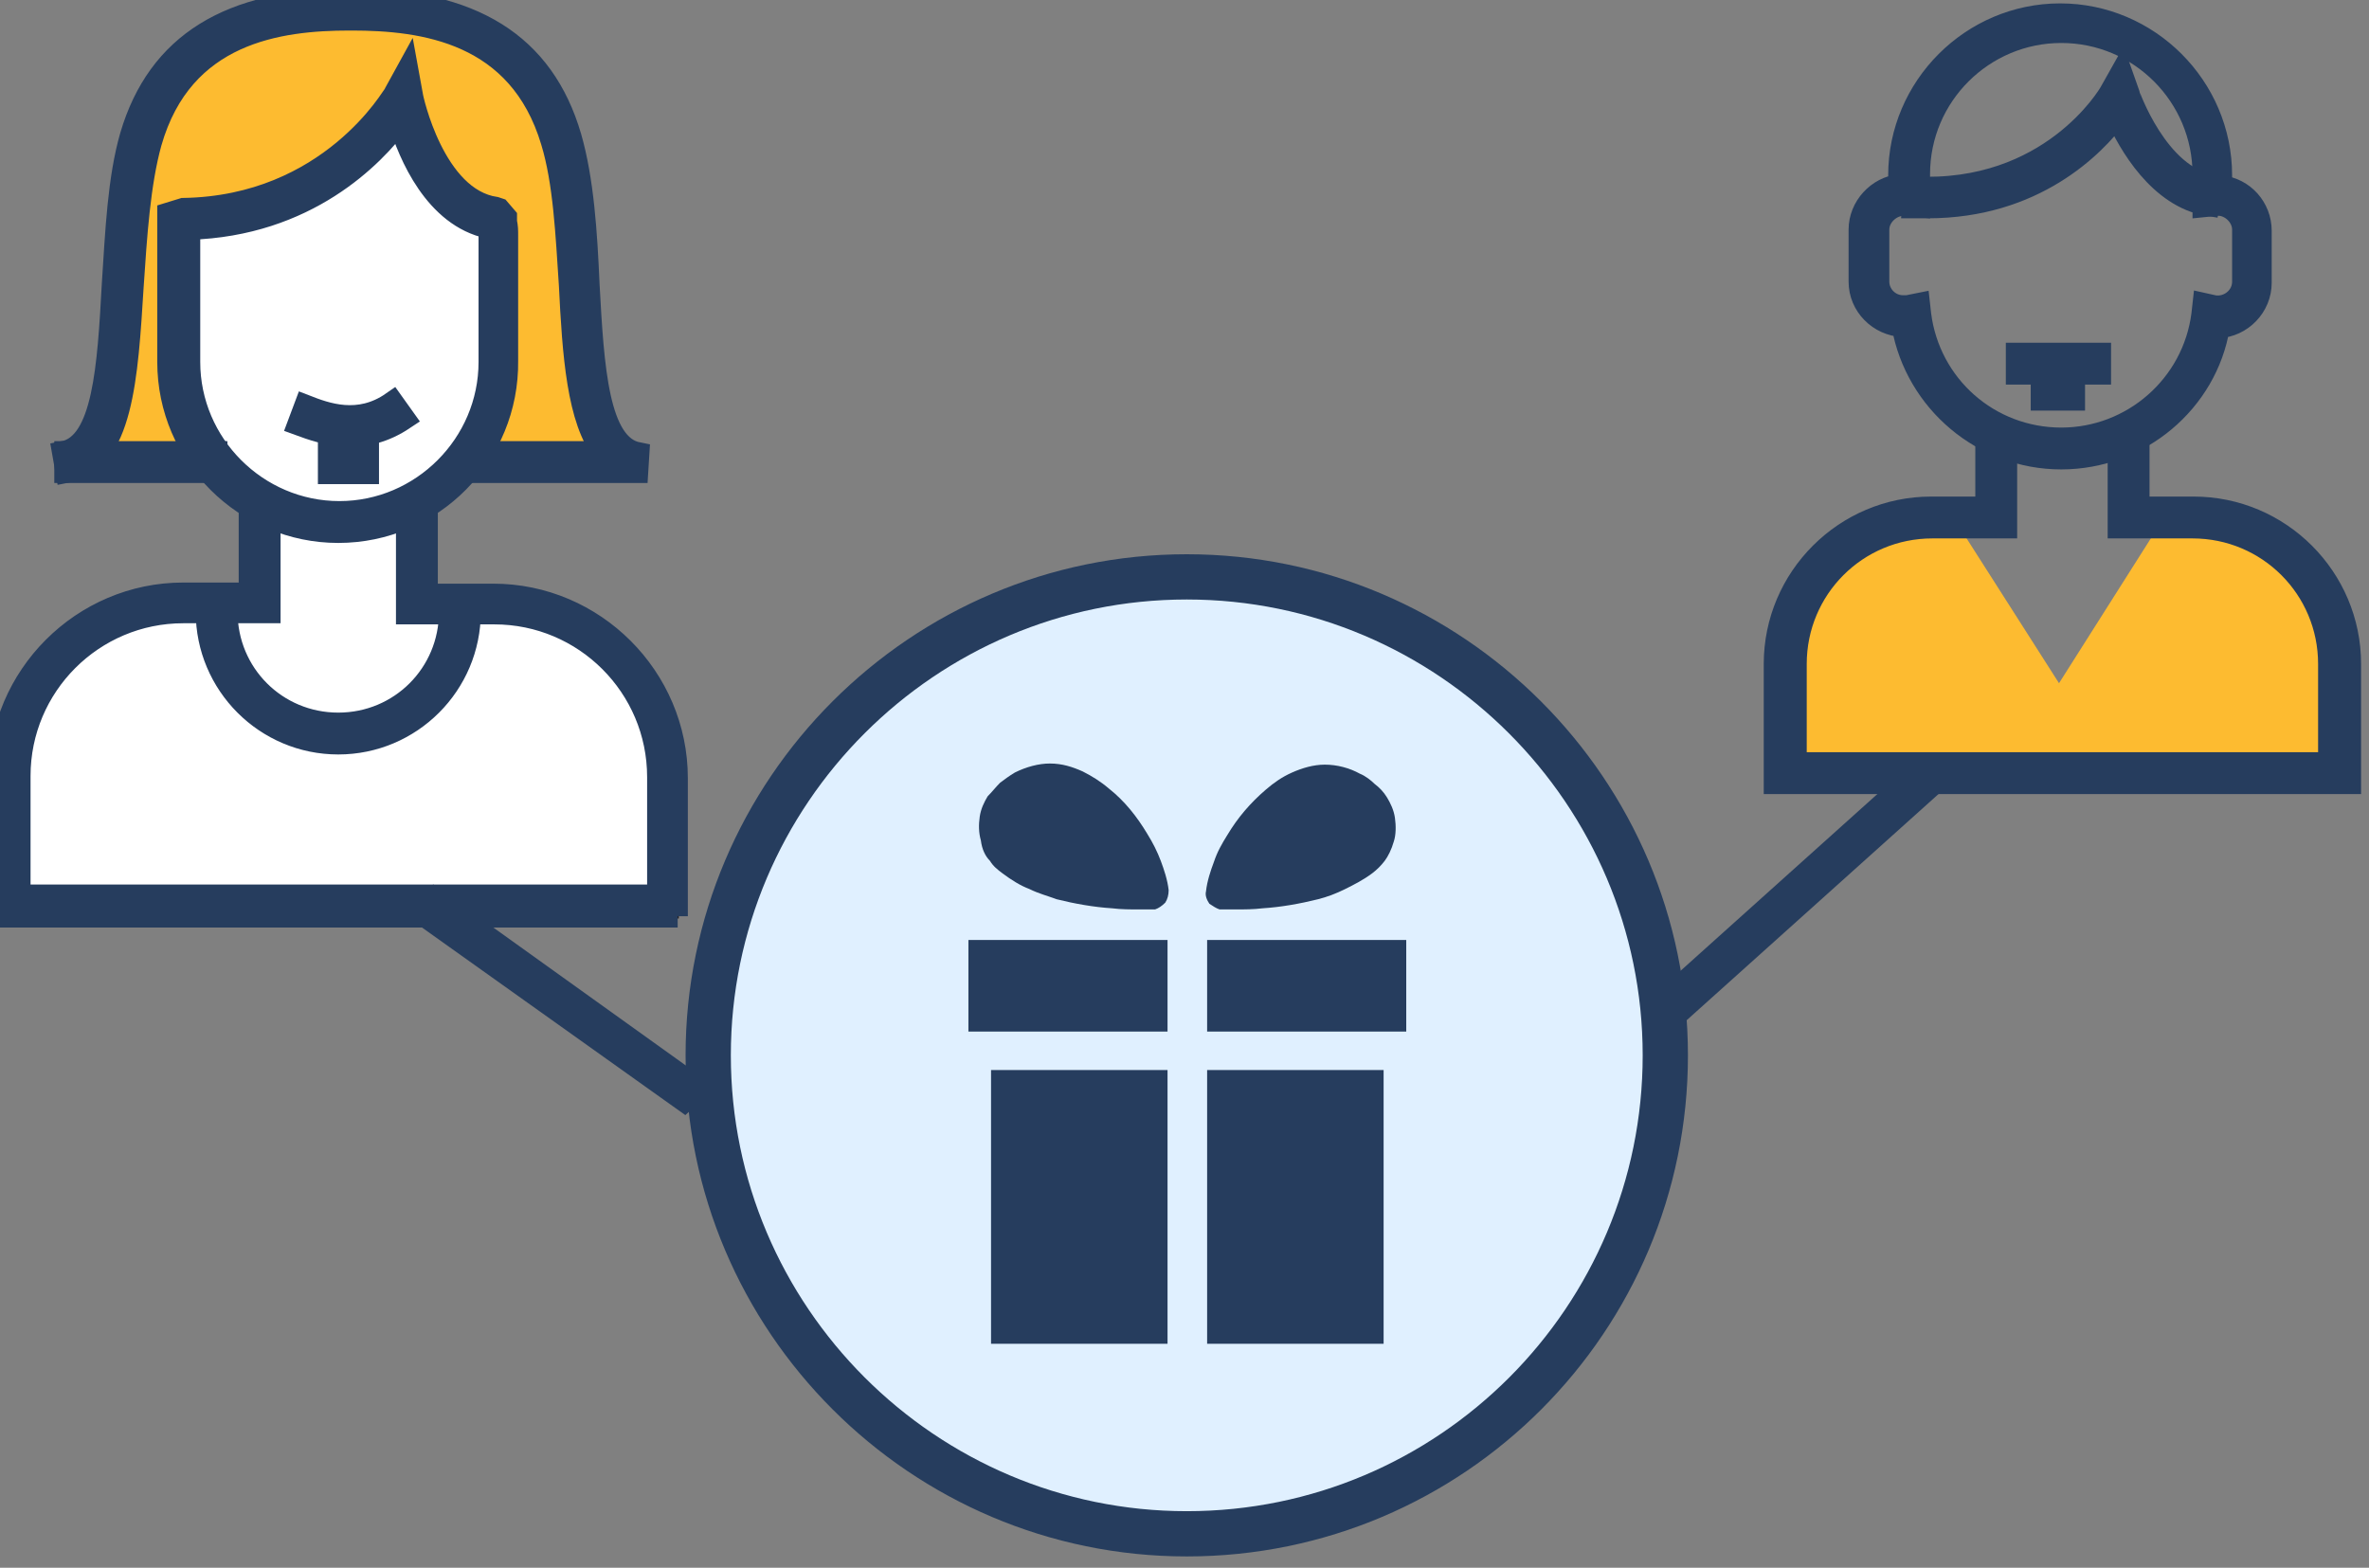 <?xml version="1.0" encoding="utf-8"?>
<!-- Generator: Adobe Illustrator 24.0.0, SVG Export Plug-In . SVG Version: 6.00 Build 0)  -->
<svg version="1.1" id="Layer_1" xmlns="http://www.w3.org/2000/svg" xmlns:xlink="http://www.w3.org/1999/xlink" x="0px" y="0px"
	 viewBox="0 0 209.4 138.6" style="enable-background:new 0 0 209.4 138.6;" xml:space="preserve">
<rect x="0" y="0" width="209.4" height="138.6" fill="#808080" stroke="none"/>
<style type="text/css">
	.st0{fill:#FFFFFF;}
	.st1{fill:none;stroke:#231F20;stroke-width:2;stroke-miterlimit:10;}
	.st2{fill:#263D5E;}
	.st3{fill:none;stroke:#263D5E;stroke-width:2;stroke-miterlimit:10;}
	.st4{fill:#FDBB30;}
	.st5{fill:#E0F0FF;}
	.st6{clip-path:url(#SVGID_2_);fill:#263D5E;}
	.st7{fill:none;stroke:#263D5E;stroke-width:4;}
</style>
<g>
	<path class="st0" d="M23,44.5v8.8h-6.8c-8.5,0-15.4,6.9-15.4,15.4v11.5H59V68.7c0-8.5-6.9-15.4-15.4-15.4h-6.8v-8.8H23z"/>
	<path class="st1" d="M23,44.5v8.8h-6.8c-8.5,0-15.4,6.9-15.4,15.4v11.5H59V68.7c0-8.5-6.9-15.4-15.4-15.4h-6.8v-8.8H23z"/>
	<path class="st2" d="M59.9,81H0V68.7c0-8.9,7.3-16.2,16.2-16.2h5.9v-8h1.7v9.6h-7.6c-8,0-14.5,6.5-14.5,14.5v10.6h56.5V68.7
		c0-8-6.5-14.5-14.5-14.5H36v-9.6h1.7v8h5.9c8.9,0,16.2,7.3,16.2,16.2V81z"/>
	<path class="st3" d="M59.9,81H0V68.7c0-8.9,7.3-16.2,16.2-16.2h5.9v-8h1.7v9.6h-7.6c-8,0-14.5,6.5-14.5,14.5v10.6h56.5V68.7
		c0-8-6.5-14.5-14.5-14.5H36v-9.6h1.7v8h5.9c8.9,0,16.2,7.3,16.2,16.2V81z"/>
	<path class="st4" d="M41.2,40.8h15.1c-6.7-1.2-3.8-18.6-6.7-28.5C46.7,2.4,38.1,0.8,31.1,0.8h-0.2c-6.9,0-15.6,1.5-18.4,11.5
		c-2.9,9.9,0,27.3-6.7,28.5H19l-2.8-21.5C29.8,19.2,35.6,8.8,35.6,8.8s1.9,9.6,8.1,10.6L41.2,40.8z"/>
	<path class="st1" d="M41.2,40.8h15.1c-6.7-1.2-3.8-18.6-6.7-28.5C46.7,2.4,38.1,0.8,31.1,0.8h-0.2c-6.9,0-15.6,1.5-18.4,11.5
		c-2.9,9.9,0,27.3-6.7,28.5H19l-2.8-21.5C29.8,19.2,35.6,8.8,35.6,8.8s1.9,9.6,8.1,10.6L41.2,40.8z"/>
	<path class="st0" d="M15.8,19.5V32c0,7.8,6.3,14.1,14.1,14.1c7.8,0,14.1-6.3,14.1-14.1V21c0-0.6,0-0.8-0.1-1.3l-0.2-0.3
		c-6.2-1-8.1-10.6-8.1-10.6s-5.8,10.4-19.3,10.6L15.8,19.5z"/>
	<path class="st1" d="M15.8,19.5V32c0,7.8,6.3,14.1,14.1,14.1c7.8,0,14.1-6.3,14.1-14.1V21c0-0.6,0-0.8-0.1-1.3l-0.2-0.3
		c-6.2-1-8.1-10.6-8.1-10.6s-5.8,10.4-19.3,10.6L15.8,19.5z"/>
</g>
<rect x="5.8" y="40" class="st2" width="13.3" height="1.7"/>
<rect x="5.8" y="40" class="st3" width="13.3" height="1.7"/>
<g>
	<path class="st2" d="M56.3,41.7H41.2V40h12.2c-2.3-2.8-2.7-8.7-3-14.8c-0.3-4.5-0.5-9.1-1.6-12.7C45.9,2.8,37.4,1.7,31.1,1.7h-0.2
		c-6.2,0-14.8,1.1-17.6,10.9c-1,3.6-1.3,8.2-1.6,12.7c-0.5,8-0.9,15.5-5.8,16.4L5.6,40c3.6-0.7,4-7.6,4.4-14.9
		c0.3-4.6,0.5-9.3,1.6-13.1C14,3.9,20.3,0,30.9,0h0.2C41.7,0,48,3.9,50.4,12.1c1.1,3.8,1.4,8.5,1.6,13.1c0.4,7.3,0.8,14.2,4.4,14.9
		L56.3,41.7z"/>
	<path class="st3" d="M56.3,41.7H41.2V40h12.2c-2.3-2.8-2.7-8.7-3-14.8c-0.3-4.5-0.5-9.1-1.6-12.7C45.9,2.8,37.4,1.7,31.1,1.7h-0.2
		c-6.2,0-14.8,1.1-17.6,10.9c-1,3.6-1.3,8.2-1.6,12.7c-0.5,8-0.9,15.5-5.8,16.4L5.6,40c3.6-0.7,4-7.6,4.4-14.9
		c0.3-4.6,0.5-9.3,1.6-13.1C14,3.9,20.3,0,30.9,0h0.2C41.7,0,48,3.9,50.4,12.1c1.1,3.8,1.4,8.5,1.6,13.1c0.4,7.3,0.8,14.2,4.4,14.9
		L56.3,41.7z"/>
	<path class="st2" d="M16.7,20.2V32c0,7.3,6,13.3,13.3,13.3s13.3-6,13.3-13.3V21c0-0.4,0-0.6-0.1-0.9c-4.7-1-7-6.4-7.9-9.4
		C33,13.8,27.1,19.9,16.7,20.2 M29.9,47c-8.2,0-15-6.7-15-15V18.9l1.3-0.4C29.2,18.3,34.8,8.4,34.9,8.3l1.1-2l0.4,2.2
		c0,0.1,1.9,9.1,7.4,9.9l0.3,0.1l0.6,0.7l0,0.4c0.1,0.5,0.1,0.7,0.1,1.3v11C44.9,40.2,38.2,47,29.9,47"/>
	<path class="st3" d="M16.7,20.2V32c0,7.3,6,13.3,13.3,13.3s13.3-6,13.3-13.3V21c0-0.4,0-0.6-0.1-0.9c-4.7-1-7-6.4-7.9-9.4
		C33,13.8,27.1,19.9,16.7,20.2z M29.9,47c-8.2,0-15-6.7-15-15V18.9l1.3-0.4C29.2,18.3,34.8,8.4,34.9,8.3l1.1-2l0.4,2.2
		c0,0.1,1.9,9.1,7.4,9.9l0.3,0.1l0.6,0.7l0,0.4c0.1,0.5,0.1,0.7,0.1,1.3v11C44.9,40.2,38.2,47,29.9,47z"/>
	<path class="st2" d="M29.9,65.7c-6.4,0-11.6-5.2-11.6-11.6H20c0,5.5,4.4,9.9,9.9,9.9c5.5,0,9.9-4.4,9.9-9.9h1.7
		C41.5,60.5,36.3,65.7,29.9,65.7"/>
	<path class="st3" d="M29.9,65.7c-6.4,0-11.6-5.2-11.6-11.6H20c0,5.5,4.4,9.9,9.9,9.9c5.5,0,9.9-4.4,9.9-9.9h1.7
		C41.5,60.5,36.3,65.7,29.9,65.7z"/>
	<path class="st2" d="M30.9,38.5c-1.8,0-3.4-0.6-4.5-1l0.6-1.6c1.8,0.7,4.7,1.8,7.7-0.3l1,1.4C33.9,38.2,32.3,38.5,30.9,38.5"/>
	<path class="st3" d="M30.9,38.5c-1.8,0-3.4-0.6-4.5-1l0.6-1.6c1.8,0.7,4.7,1.8,7.7-0.3l1,1.4C33.9,38.2,32.3,38.5,30.9,38.5z"/>
</g>
<rect x="29.1" y="40.1" class="st2" width="3.4" height="1.7"/>
<rect x="29.1" y="40.1" class="st3" width="3.4" height="1.7"/>
<polygon class="st2" points="60.5,97.3 37.2,80.7 38.4,79.5 61.7,96.2 "/>
<polygon class="st3" points="60.5,97.3 37.2,80.7 38.4,79.5 61.7,96.2 "/>
<g>
	<path class="st4" d="M193.1,45.1h-1.4L182,60.4l-9.7-15.2h-1.4c-6.9,0-12.5,6-12.5,13.4v10h47.2v-10
		C205.6,51.1,200,45.1,193.1,45.1"/>
	<path class="st2" d="M169.6,26.9l0.1,0.9c0.8,6.3,6.1,11,12.5,11c6.3,0,11.7-4.7,12.5-11l0.1-0.9l0.9,0.2c1.3,0.2,2.6-0.8,2.6-2.2
		v-4.6c0-1.3-1.3-2.4-2.5-2.2l-1,0.1v-2.8c0-6.9-5.6-12.6-12.6-12.6c-6.9,0-12.6,5.6-12.6,12.6v2.8l-1-0.1c-1.3-0.2-2.6,0.9-2.6,2.2
		v4.6c0,1.2,1,2.2,2.2,2.2c0.1,0,0.3,0,0.4,0L169.6,26.9z M182.2,40.5c-6.9,0-12.8-5-14-11.7c-2.1-0.1-3.8-1.8-3.8-3.9v-4.6
		c0-2,1.6-3.7,3.5-3.9v-0.9c0-7.8,6.4-14.2,14.2-14.2c7.8,0,14.2,6.4,14.2,14.2v1c2,0.2,3.5,1.9,3.5,3.9v4.6c0,2.1-1.7,3.8-3.7,3.9
		C195,35.5,189.1,40.5,182.2,40.5"/>
	<path class="st3" d="M169.6,26.9l0.1,0.9c0.8,6.3,6.1,11,12.5,11c6.3,0,11.7-4.7,12.5-11l0.1-0.9l0.9,0.2c1.3,0.2,2.6-0.8,2.6-2.2
		v-4.6c0-1.3-1.3-2.4-2.5-2.2l-1,0.1v-2.8c0-6.9-5.6-12.6-12.6-12.6c-6.9,0-12.6,5.6-12.6,12.6v2.8l-1-0.1c-1.3-0.2-2.6,0.9-2.6,2.2
		v4.6c0,1.2,1,2.2,2.2,2.2c0.1,0,0.3,0,0.4,0L169.6,26.9z M182.2,40.5c-6.9,0-12.8-5-14-11.7c-2.1-0.1-3.8-1.8-3.8-3.9v-4.6
		c0-2,1.6-3.7,3.5-3.9v-0.9c0-7.8,6.4-14.2,14.2-14.2c7.8,0,14.2,6.4,14.2,14.2v1c2,0.2,3.5,1.9,3.5,3.9v4.6c0,2.1-1.7,3.8-3.7,3.9
		C195,35.5,189.1,40.5,182.2,40.5z"/>
	<path class="st2" d="M207.4,69.2h-50.5V58.7c0-7.6,6.2-13.8,13.8-13.8h4.9v-6.5h1.7v8.2h-6.5c-6.7,0-12.1,5.4-12.1,12.1v8.8h47.2
		v-8.8c0-6.7-5.4-12.1-12.1-12.1h-6.5v-8.2h1.7v6.5h4.9c7.6,0,13.8,6.2,13.8,13.8V69.2z"/>
	<path class="st3" d="M207.4,69.2h-50.5V58.7c0-7.6,6.2-13.8,13.8-13.8h4.9v-6.5h1.7v8.2h-6.5c-6.7,0-12.1,5.4-12.1,12.1v8.8h47.2
		v-8.8c0-6.7-5.4-12.1-12.1-12.1h-6.5v-8.2h1.7v6.5h4.9c7.6,0,13.8,6.2,13.8,13.8V69.2z"/>
	<path class="st2" d="M170.4,18.3c-0.4,0-0.9,0-1.3,0l0.1-1.7c12,0.6,17.2-8.1,17.4-8.5l0.9-1.6l0.6,1.7c0,0.1,2.6,7.5,7.4,8.2
		l-0.3,1.7c-4.3-0.7-7-5.4-8.1-7.9C185.1,12.9,179.8,18.3,170.4,18.3"/>
	<path class="st3" d="M170.4,18.3c-0.4,0-0.9,0-1.3,0l0.1-1.7c12,0.6,17.2-8.1,17.4-8.5l0.9-1.6l0.6,1.7c0,0.1,2.6,7.5,7.4,8.2
		l-0.3,1.7c-4.3-0.7-7-5.4-8.1-7.9C185.1,12.9,179.8,18.3,170.4,18.3z"/>
</g>
<rect x="178.3" y="31.3" class="st2" width="7.3" height="1.7"/>
<rect x="178.3" y="31.3" class="st3" width="7.3" height="1.7"/>
<rect x="180.5" y="33.6" class="st2" width="2.8" height="1.7"/>
<rect x="180.5" y="33.6" class="st3" width="2.8" height="1.7"/>
<polygon class="st2" points="148.7,89.2 147.4,88.2 170,67.9 171.3,68.9 "/>
<polygon class="st3" points="148.7,89.2 147.4,88.2 170,67.9 171.3,68.9 "/>
<g>
	<path class="st5" d="M104.9,135.6c23.4,0,42.3-19,42.3-42.3s-19-42.3-42.3-42.3s-42.3,19-42.3,42.3S81.6,135.6,104.9,135.6"/>
</g>
<g>
	<defs>
		<path id="SVGID_1_" d="M62.6,93.2c0,23.4,19,42.3,42.3,42.3s42.3-19,42.3-42.3s-19-42.3-42.3-42.3S62.6,69.8,62.6,93.2"/>
	</defs>
	<clipPath id="SVGID_2_">
		<use xlink:href="#SVGID_1_"  style="overflow:visible;"/>
	</clipPath>
	<rect x="87.6" y="94.6" class="st6" width="15.6" height="24.2"/>
	<path class="st6" d="M107.8,80.4l0.2,0l0.1,0l0.2,0l0.3,0l0.6,0c0.8,0,1.6,0,2.4-0.1c1.6-0.1,3.3-0.4,4.9-0.8
		c0.8-0.2,1.6-0.5,2.4-0.9c0.8-0.4,1.6-0.8,2.4-1.4c0.4-0.3,0.8-0.7,1.1-1.1c0.3-0.4,0.6-1,0.8-1.7c0.2-0.6,0.2-1.4,0.1-2.1
		c-0.1-0.7-0.4-1.3-0.7-1.8c-0.3-0.5-0.7-0.9-1.1-1.2c-0.3-0.3-0.8-0.7-1.3-0.9c-0.9-0.5-2-0.8-3.1-0.8c-1,0-2,0.3-2.9,0.7
		c-0.9,0.4-1.6,0.9-2.3,1.5c-1.4,1.2-2.5,2.5-3.4,4c-0.5,0.8-0.9,1.5-1.2,2.4c-0.3,0.8-0.6,1.7-0.7,2.6v0c-0.1,0.4,0.1,0.8,0.3,1.1
		C107.2,80.1,107.5,80.3,107.8,80.4"/>
	<rect x="106.7" y="83.1" class="st6" width="17.6" height="8.1"/>
	<path class="st6" d="M87.5,76.1c0.3,0.5,0.7,0.8,1.1,1.1c0.8,0.6,1.6,1.1,2.4,1.4c0.8,0.4,1.6,0.6,2.4,0.9c1.6,0.4,3.3,0.7,4.9,0.8
		c0.8,0.1,1.6,0.1,2.4,0.1l0.6,0l0.3,0l0.2,0l0.1,0l0.2,0c0.3-0.1,0.6-0.3,0.9-0.6c0.2-0.3,0.3-0.7,0.3-1.1v0
		c-0.1-0.9-0.4-1.8-0.7-2.6c-0.3-0.8-0.7-1.6-1.2-2.4c-0.9-1.5-2-2.9-3.4-4c-0.7-0.6-1.5-1.1-2.3-1.5c-0.9-0.4-1.8-0.7-2.9-0.7
		c-1,0-2.1,0.3-3.1,0.8c-0.5,0.3-0.9,0.6-1.3,0.9c-0.4,0.4-0.7,0.8-1.1,1.2c-0.3,0.5-0.6,1.1-0.7,1.8c-0.1,0.7-0.1,1.4,0.1,2.1
		C86.8,75.1,87.1,75.7,87.5,76.1"/>
	<rect x="85.6" y="83.1" class="st6" width="17.6" height="8.1"/>
	<rect x="106.7" y="94.6" class="st6" width="15.6" height="24.2"/>
</g>
<g>
	<path class="st7" d="M104.9,135.6c23.4,0,42.3-19,42.3-42.3s-19-42.3-42.3-42.3s-42.3,19-42.3,42.3S81.6,135.6,104.9,135.6z"/>
</g>
</svg>

